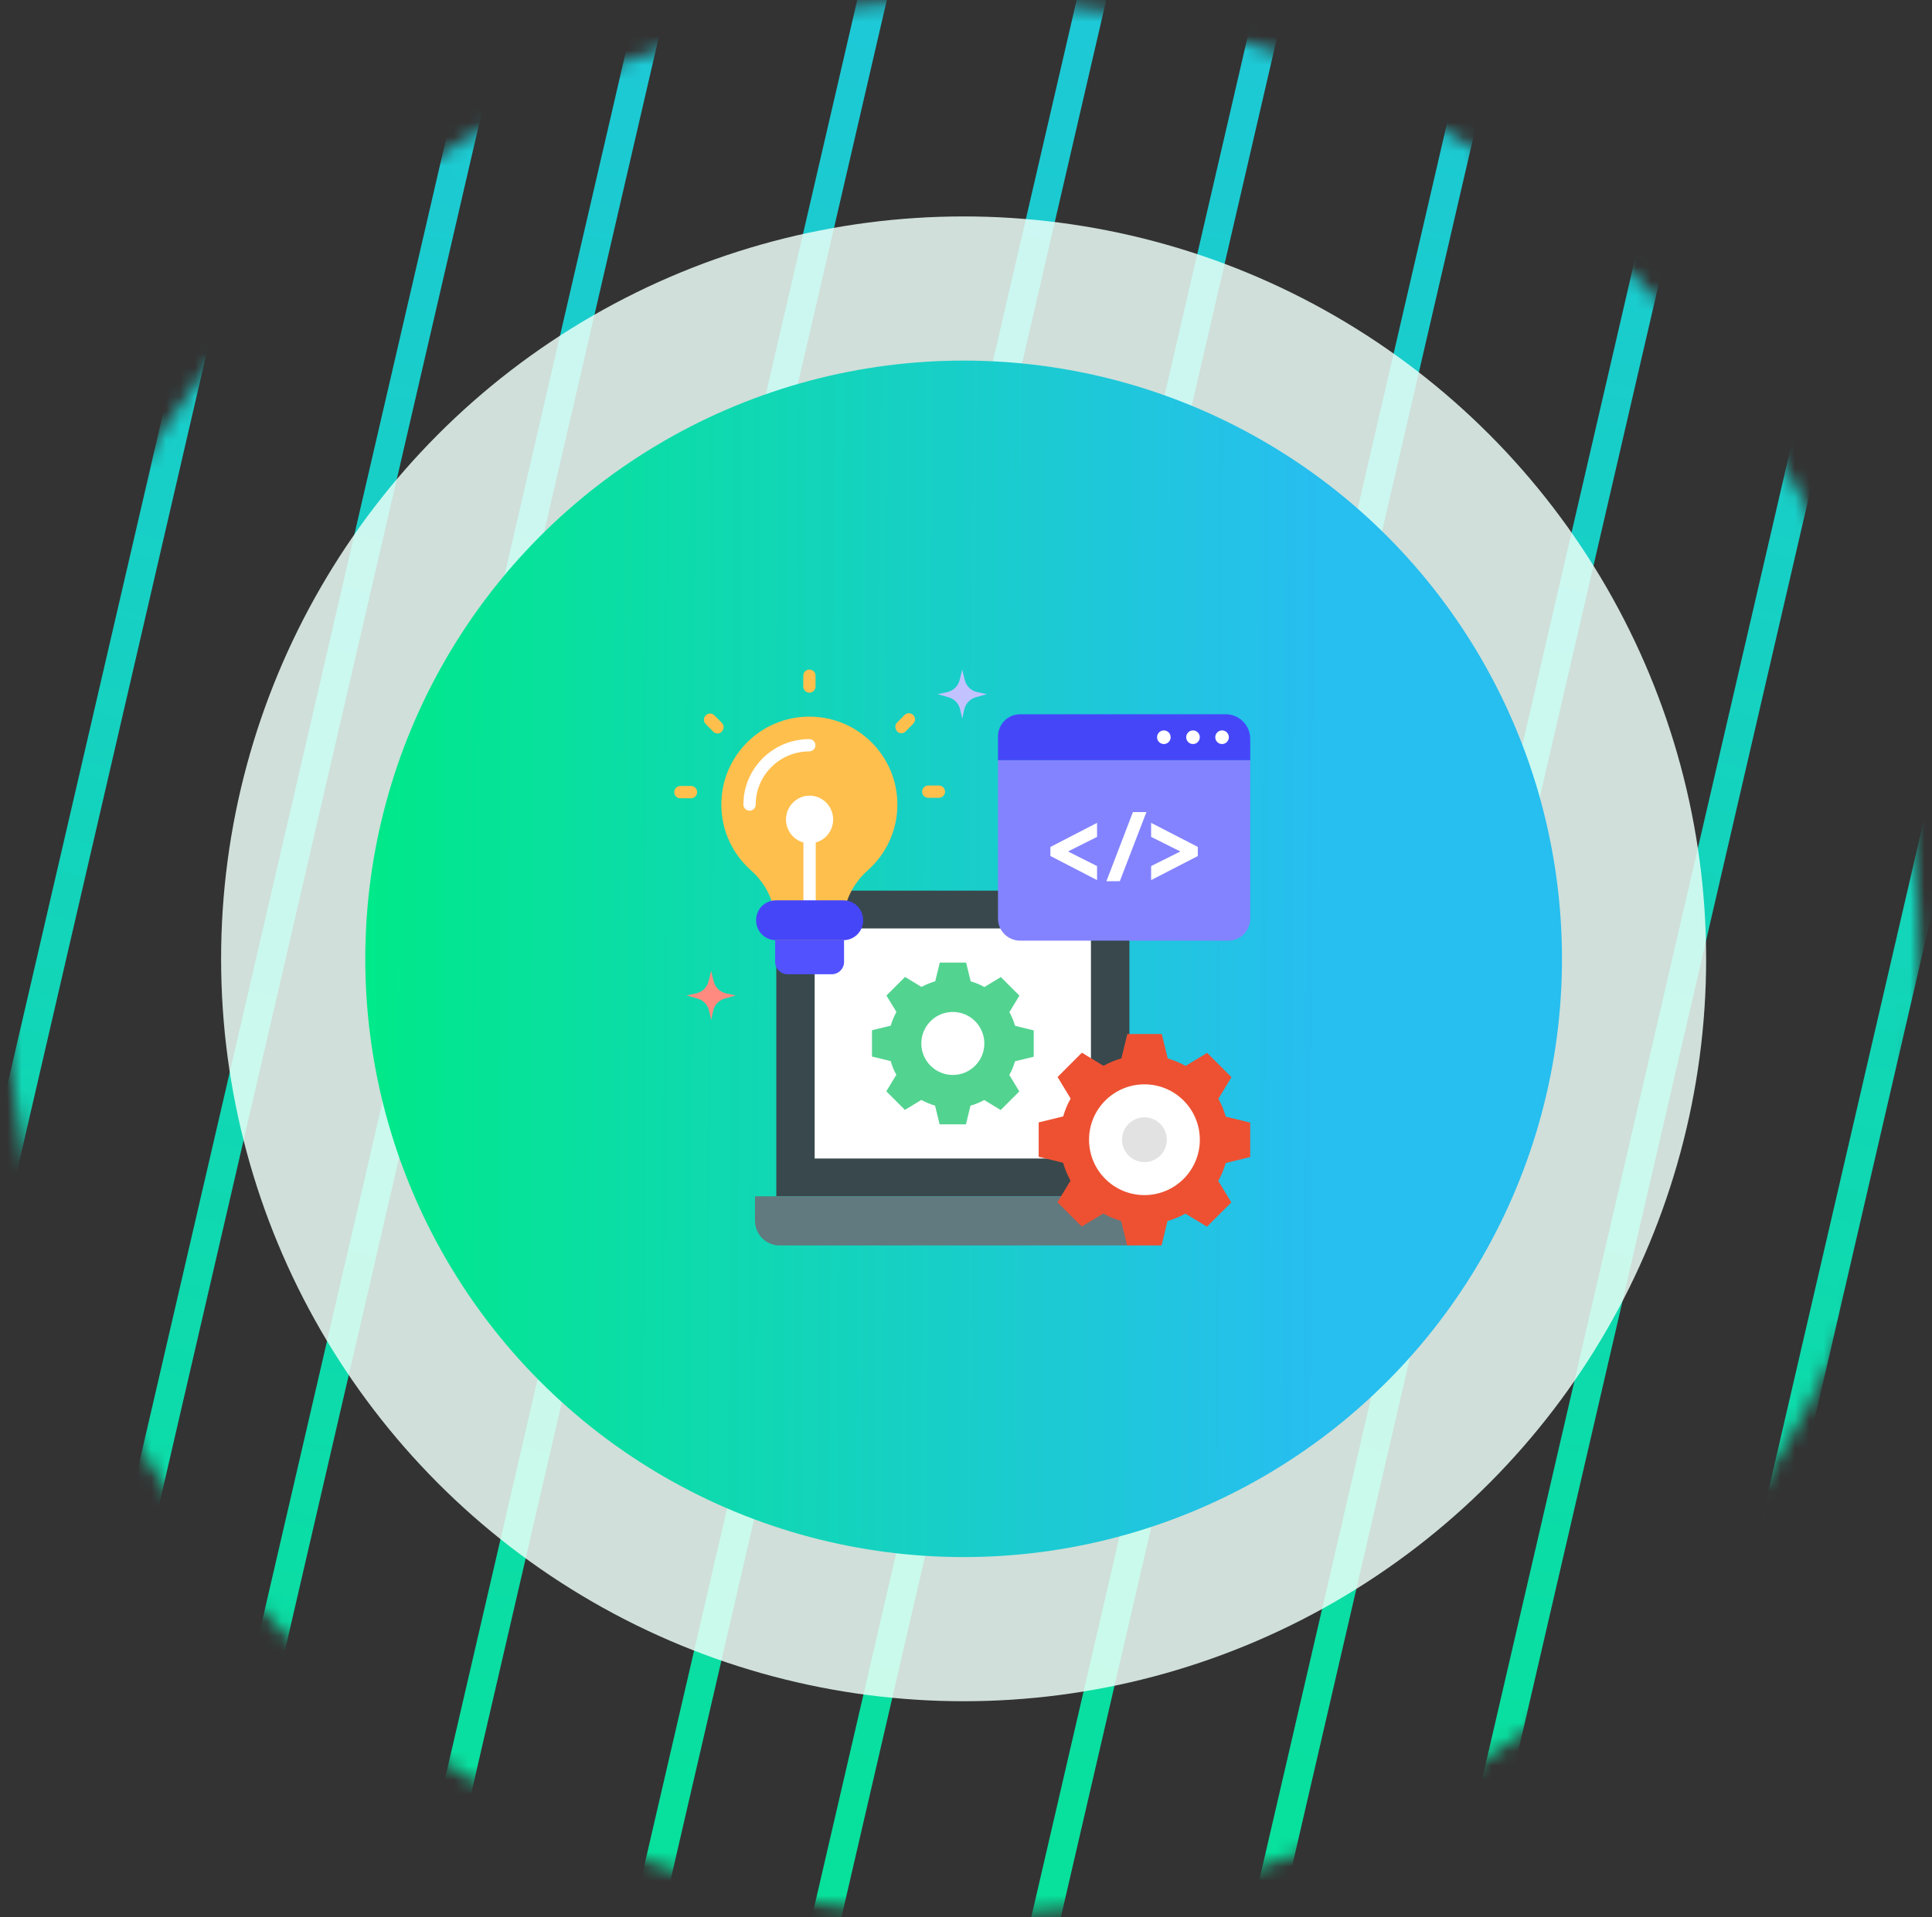 <svg width="134" height="133" viewBox="0 0 134 133" fill="none" xmlns="http://www.w3.org/2000/svg">
<rect x="0" y="0" width="134" height="133" fill="#333333" stroke="none"/>
<mask id="mask0_1_675" style="mask-type:alpha" maskUnits="userSpaceOnUse" x="0" y="0" width="134" height="133">
<circle cx="66.741" cy="66.421" r="66.406" fill="#D9D9D9"/>
</mask>
<g mask="url(#mask0_1_675)">
<line x1="16.527" y1="-55.099" x2="-36.045" y2="171.79" stroke="#E88357" stroke-width="2"/>
<line x1="58.031" y1="-55.099" x2="5.459" y2="171.79" stroke="url(#paint0_linear_1_675)" stroke-width="2"/>
<line x1="100.918" y1="-55.099" x2="48.346" y2="171.79" stroke="url(#paint1_linear_1_675)" stroke-width="2"/>
<line x1="145.189" y1="-55.099" x2="92.617" y2="171.79" stroke="url(#paint2_linear_1_675)" stroke-width="2"/>
<line x1="31.745" y1="-55.099" x2="-20.827" y2="171.79" stroke="url(#paint3_linear_1_675)" stroke-width="2"/>
<line x1="73.249" y1="-55.099" x2="20.677" y2="171.79" stroke="url(#paint4_linear_1_675)" stroke-width="2"/>
<line x1="116.136" y1="-55.099" x2="63.564" y2="171.79" stroke="url(#paint5_linear_1_675)" stroke-width="2"/>
<line x1="160.407" y1="-55.099" x2="107.835" y2="171.79" stroke="url(#paint6_linear_1_675)" stroke-width="2"/>
<line x1="46.963" y1="-55.099" x2="-5.609" y2="171.79" stroke="url(#paint7_linear_1_675)" stroke-width="2"/>
<line x1="88.467" y1="-55.099" x2="35.895" y2="171.79" stroke="url(#paint8_linear_1_675)" stroke-width="2"/>
<line x1="131.354" y1="-55.099" x2="78.782" y2="171.79" stroke="url(#paint9_linear_1_675)" stroke-width="2"/>
<line x1="175.625" y1="-55.099" x2="123.053" y2="171.79" stroke="#E88357" stroke-width="2"/>
</g>
<circle cx="66.835" cy="66.514" r="51.5" fill="#EEFFF8" fill-opacity="0.84"/>
<circle cx="66.835" cy="66.514" r="41.5" fill="url(#paint10_linear_1_675)"/>
<g clip-path="url(#clip0_1_675)">
<path d="M78.333 63.509V82.988H53.844V63.509C53.844 62.555 54.617 61.783 55.57 61.783H76.607C77.561 61.783 78.333 62.555 78.333 63.509Z" fill="#39484C"/>
<path d="M56.503 64.405H75.666V80.365H56.503V64.405Z" fill="white"/>
<path d="M79.81 82.988H52.367V84.69C52.367 85.633 53.132 86.397 54.075 86.397H78.103C79.046 86.397 79.81 85.633 79.81 84.69V82.988Z" fill="#617A7F"/>
<path d="M85.177 65.254H70.756C69.907 65.254 69.219 64.566 69.219 63.717V52.733H86.714V63.717C86.714 64.566 86.026 65.254 85.177 65.254Z" fill="#8383FF"/>
<path d="M72.853 59.379L76.09 61.053V60.08L74.077 59.067L76.09 58.054V57.081L72.853 58.754V59.379ZM76.738 61.13H77.668L79.513 56.334H78.577L76.738 61.13ZM79.84 57.082V58.054L81.868 59.067L79.84 60.079V61.052L83.053 59.397L83.077 59.385V58.748L79.84 57.082Z" fill="white"/>
<path d="M86.714 52.733H69.219V51.084C69.219 50.235 69.907 49.547 70.756 49.547H85.007C85.95 49.547 86.714 50.312 86.714 51.255V52.733Z" fill="#4646F9"/>
<path d="M84.76 51.614C85.02 51.614 85.231 51.402 85.231 51.141C85.231 50.88 85.02 50.668 84.76 50.668C84.5 50.668 84.289 50.88 84.289 51.141C84.289 51.402 84.5 51.614 84.76 51.614Z" fill="white"/>
<path d="M82.744 51.614C83.004 51.614 83.215 51.402 83.215 51.141C83.215 50.88 83.004 50.668 82.744 50.668C82.484 50.668 82.273 50.88 82.273 51.141C82.273 51.402 82.484 51.614 82.744 51.614Z" fill="white"/>
<path d="M80.723 51.614C80.983 51.614 81.194 51.402 81.194 51.141C81.194 50.88 80.983 50.668 80.723 50.668C80.463 50.668 80.252 50.88 80.252 51.141C80.252 51.402 80.463 51.614 80.723 51.614Z" fill="white"/>
<path d="M71.699 73.304V71.479L70.403 71.162C70.309 70.832 70.177 70.513 70.01 70.212L70.705 69.068L69.415 67.778L68.274 68.471C67.974 68.303 67.656 68.17 67.325 68.076L67.008 66.776H65.183L64.866 68.072C64.535 68.166 64.217 68.297 63.916 68.464L62.772 67.77L61.482 69.06L62.175 70.201C62.007 70.501 61.874 70.819 61.779 71.15L60.48 71.467V73.292L61.776 73.609C61.87 73.939 62.001 74.258 62.168 74.558L61.474 75.703L62.764 76.993L63.905 76.3C64.205 76.468 64.523 76.601 64.853 76.695L65.171 77.995H66.996L67.312 76.699C67.643 76.605 67.962 76.474 68.262 76.307L69.406 77.001L70.697 75.711L70.004 74.57C70.172 74.27 70.304 73.952 70.399 73.621L71.699 73.304Z" fill="#53D390"/>
<path d="M66.087 74.57C67.294 74.57 68.272 73.592 68.272 72.385C68.272 71.178 67.294 70.199 66.087 70.199C64.88 70.199 63.901 71.178 63.901 72.385C63.901 73.592 64.88 74.57 66.087 74.57Z" fill="white"/>
<path d="M62.24 55.812C62.24 52.444 59.507 49.713 56.135 49.713C52.763 49.713 50.03 52.444 50.03 55.812C50.03 57.626 50.823 59.255 52.082 60.372C53.149 61.319 53.795 62.662 53.795 64.102V65.496H58.475V64.102C58.475 62.662 59.121 61.319 60.188 60.372C61.447 59.255 62.24 57.626 62.24 55.812Z" fill="#FFBF4D"/>
<path d="M51.988 56.239C51.875 56.239 51.766 56.194 51.686 56.114C51.606 56.034 51.561 55.925 51.561 55.812C51.561 53.309 53.611 51.272 56.13 51.272C56.243 51.272 56.352 51.317 56.432 51.397C56.512 51.477 56.557 51.585 56.557 51.699C56.557 51.812 56.512 51.92 56.432 52C56.352 52.08 56.243 52.125 56.13 52.125C54.081 52.125 52.415 53.779 52.415 55.812C52.415 55.925 52.37 56.034 52.29 56.114C52.21 56.194 52.101 56.239 51.988 56.239ZM57.786 56.849C57.786 55.935 57.054 55.195 56.151 55.195C55.248 55.195 54.516 55.935 54.516 56.849C54.516 57.615 55.031 58.257 55.73 58.446C55.727 58.465 55.724 58.483 55.724 58.503V62.457C55.724 62.57 55.769 62.679 55.849 62.759C55.929 62.839 56.038 62.884 56.151 62.884C56.264 62.884 56.373 62.839 56.453 62.759C56.533 62.679 56.578 62.57 56.578 62.457V58.503C56.578 58.483 56.575 58.465 56.572 58.446C57.271 58.257 57.786 57.615 57.786 56.849Z" fill="white"/>
<path d="M58.499 62.456H53.811C53.056 62.456 52.444 63.068 52.444 63.823V63.853C52.444 64.608 53.056 65.22 53.811 65.22H58.499C59.254 65.22 59.866 64.608 59.866 63.853V63.823C59.866 63.068 59.254 62.456 58.499 62.456Z" fill="#4646F9"/>
<path d="M58.542 65.219H53.762V66.73C53.762 67.201 54.144 67.583 54.616 67.583H57.688C58.159 67.583 58.542 67.201 58.542 66.73V65.219Z" fill="#5252FF"/>
<path d="M56.138 48.051C56.025 48.051 55.917 48.006 55.837 47.926C55.757 47.846 55.712 47.737 55.712 47.624V46.873C55.712 46.759 55.757 46.651 55.837 46.571C55.917 46.491 56.025 46.446 56.138 46.446C56.252 46.446 56.36 46.491 56.44 46.571C56.52 46.651 56.565 46.759 56.565 46.873V47.624C56.565 47.737 56.52 47.846 56.44 47.926C56.36 48.006 56.252 48.051 56.138 48.051ZM49.772 50.883C49.715 50.883 49.659 50.872 49.607 50.85C49.554 50.828 49.507 50.796 49.467 50.756L48.945 50.225C48.865 50.144 48.821 50.035 48.822 49.922C48.823 49.809 48.869 49.7 48.95 49.621C49.03 49.541 49.139 49.497 49.252 49.498C49.365 49.499 49.474 49.545 49.553 49.626L50.076 50.157C50.326 50.412 50.128 50.883 49.772 50.883ZM47.927 55.376H47.188C47.075 55.376 46.966 55.331 46.886 55.251C46.806 55.171 46.761 55.062 46.761 54.949C46.761 54.836 46.806 54.727 46.886 54.647C46.966 54.567 47.075 54.522 47.188 54.522H47.927C48.04 54.522 48.149 54.567 48.229 54.647C48.309 54.727 48.354 54.836 48.354 54.949C48.354 55.062 48.309 55.171 48.229 55.251C48.149 55.331 48.04 55.376 47.927 55.376ZM65.119 55.345H64.38C64.266 55.345 64.158 55.3 64.078 55.22C63.998 55.14 63.953 55.032 63.953 54.918C63.953 54.805 63.998 54.697 64.078 54.617C64.158 54.536 64.266 54.491 64.38 54.491H65.119C65.232 54.491 65.341 54.536 65.421 54.617C65.501 54.697 65.546 54.805 65.546 54.918C65.546 55.032 65.501 55.14 65.421 55.22C65.341 55.3 65.232 55.345 65.119 55.345ZM62.514 50.862C62.158 50.862 61.959 50.39 62.21 50.136L62.732 49.604C62.772 49.564 62.819 49.532 62.87 49.511C62.922 49.489 62.977 49.477 63.033 49.477C63.089 49.476 63.145 49.487 63.197 49.508C63.249 49.529 63.296 49.56 63.336 49.599C63.376 49.639 63.408 49.685 63.43 49.737C63.452 49.789 63.463 49.844 63.464 49.9C63.464 49.956 63.453 50.012 63.432 50.064C63.411 50.116 63.38 50.163 63.341 50.203L62.818 50.734C62.779 50.775 62.731 50.807 62.679 50.829C62.627 50.85 62.571 50.862 62.514 50.862Z" fill="#FFBF4D"/>
<path d="M86.712 80.262V77.876L85.017 77.462C84.895 77.029 84.723 76.613 84.504 76.22L85.413 74.724L83.725 73.036L82.233 73.942C81.841 73.723 81.425 73.549 80.993 73.425L80.577 71.726H78.191L77.777 73.421C77.345 73.543 76.928 73.715 76.535 73.934L75.039 73.025L73.352 74.713L74.257 76.205C74.038 76.597 73.865 77.013 73.741 77.445L72.041 77.861V80.247L73.736 80.661C73.858 81.093 74.031 81.51 74.249 81.903L73.341 83.399L75.028 85.086L76.52 84.181C76.912 84.4 77.328 84.574 77.76 84.697L78.176 86.397H80.562L80.976 84.702C81.409 84.579 81.825 84.407 82.218 84.189L83.714 85.097L85.402 83.41L84.496 81.918C84.715 81.526 84.889 81.11 85.013 80.678L86.712 80.262Z" fill="#ED5132"/>
<path d="M79.376 82.904C81.498 82.904 83.218 81.184 83.218 79.062C83.218 76.94 81.498 75.22 79.376 75.22C77.254 75.22 75.534 76.94 75.534 79.062C75.534 81.184 77.254 82.904 79.376 82.904Z" fill="white"/>
<path d="M79.375 80.615C78.519 80.615 77.822 79.918 77.822 79.061C77.822 78.205 78.519 77.508 79.375 77.508C80.232 77.508 80.929 78.205 80.929 79.061C80.929 79.918 80.232 80.615 79.375 80.615Z" fill="#E2E2E2"/>
<path d="M67.783 48.013L68.444 48.153L67.679 48.37C67.481 48.426 67.303 48.535 67.162 48.684C67.021 48.834 66.923 49.019 66.878 49.219L66.737 49.86L66.595 49.219C66.55 49.019 66.453 48.834 66.312 48.684C66.171 48.535 65.992 48.426 65.794 48.37L65.029 48.153L65.691 48.013C65.9 47.968 66.093 47.866 66.247 47.716C66.401 47.567 66.51 47.377 66.561 47.169L66.737 46.446L66.913 47.169C66.963 47.377 67.072 47.567 67.226 47.716C67.38 47.866 67.573 47.968 67.783 48.013Z" fill="#C2C2FF"/>
<path d="M50.37 68.913L51.031 69.053L50.266 69.27C50.069 69.326 49.89 69.434 49.749 69.584C49.608 69.733 49.51 69.918 49.466 70.119L49.324 70.76L49.182 70.119C49.138 69.918 49.04 69.733 48.899 69.584C48.758 69.434 48.579 69.326 48.381 69.27L47.617 69.053L48.278 68.913C48.488 68.868 48.681 68.765 48.834 68.616C48.988 68.467 49.097 68.277 49.148 68.069L49.324 67.346L49.5 68.069C49.551 68.277 49.659 68.467 49.813 68.616C49.967 68.765 50.16 68.868 50.37 68.913Z" fill="#FF8A80"/>
</g>
<defs>
<linearGradient id="paint0_linear_1_675" x1="56.569" y1="-55.437" x2="3.998" y2="171.451" gradientUnits="userSpaceOnUse">
<stop stop-color="#27BEF0"/>
<stop offset="1" stop-color="#00E989"/>
</linearGradient>
<linearGradient id="paint1_linear_1_675" x1="99.457" y1="-55.437" x2="46.885" y2="171.451" gradientUnits="userSpaceOnUse">
<stop stop-color="#27BEF0"/>
<stop offset="1" stop-color="#00E989"/>
</linearGradient>
<linearGradient id="paint2_linear_1_675" x1="143.727" y1="-55.437" x2="91.156" y2="171.451" gradientUnits="userSpaceOnUse">
<stop stop-color="#27BEF0"/>
<stop offset="1" stop-color="#00E989"/>
</linearGradient>
<linearGradient id="paint3_linear_1_675" x1="30.284" y1="-55.437" x2="-22.288" y2="171.451" gradientUnits="userSpaceOnUse">
<stop stop-color="#27BEF0"/>
<stop offset="1" stop-color="#00E989"/>
</linearGradient>
<linearGradient id="paint4_linear_1_675" x1="71.787" y1="-55.437" x2="19.216" y2="171.451" gradientUnits="userSpaceOnUse">
<stop stop-color="#27BEF0"/>
<stop offset="1" stop-color="#00E989"/>
</linearGradient>
<linearGradient id="paint5_linear_1_675" x1="114.675" y1="-55.437" x2="62.103" y2="171.451" gradientUnits="userSpaceOnUse">
<stop stop-color="#27BEF0"/>
<stop offset="1" stop-color="#00E989"/>
</linearGradient>
<linearGradient id="paint6_linear_1_675" x1="158.946" y1="-55.437" x2="106.374" y2="171.451" gradientUnits="userSpaceOnUse">
<stop stop-color="#27BEF0"/>
<stop offset="1" stop-color="#00E989"/>
</linearGradient>
<linearGradient id="paint7_linear_1_675" x1="45.502" y1="-55.437" x2="-7.07" y2="171.451" gradientUnits="userSpaceOnUse">
<stop stop-color="#27BEF0"/>
<stop offset="1" stop-color="#00E989"/>
</linearGradient>
<linearGradient id="paint8_linear_1_675" x1="87.006" y1="-55.437" x2="34.434" y2="171.451" gradientUnits="userSpaceOnUse">
<stop stop-color="#27BEF0"/>
<stop offset="1" stop-color="#00E989"/>
</linearGradient>
<linearGradient id="paint9_linear_1_675" x1="129.893" y1="-55.437" x2="77.321" y2="171.451" gradientUnits="userSpaceOnUse">
<stop stop-color="#27BEF0"/>
<stop offset="1" stop-color="#00E989"/>
</linearGradient>
<linearGradient id="paint10_linear_1_675" x1="25.334" y1="66.514" x2="108.354" y2="66.905" gradientUnits="userSpaceOnUse">
<stop stop-color="#00E989"/>
<stop offset="0.795" stop-color="#27BEF0"/>
</linearGradient>
<clipPath id="clip0_1_675">
<rect width="39.951" height="39.951" fill="white" transform="translate(46.764 46.446)"/>
</clipPath>
</defs>
</svg>
